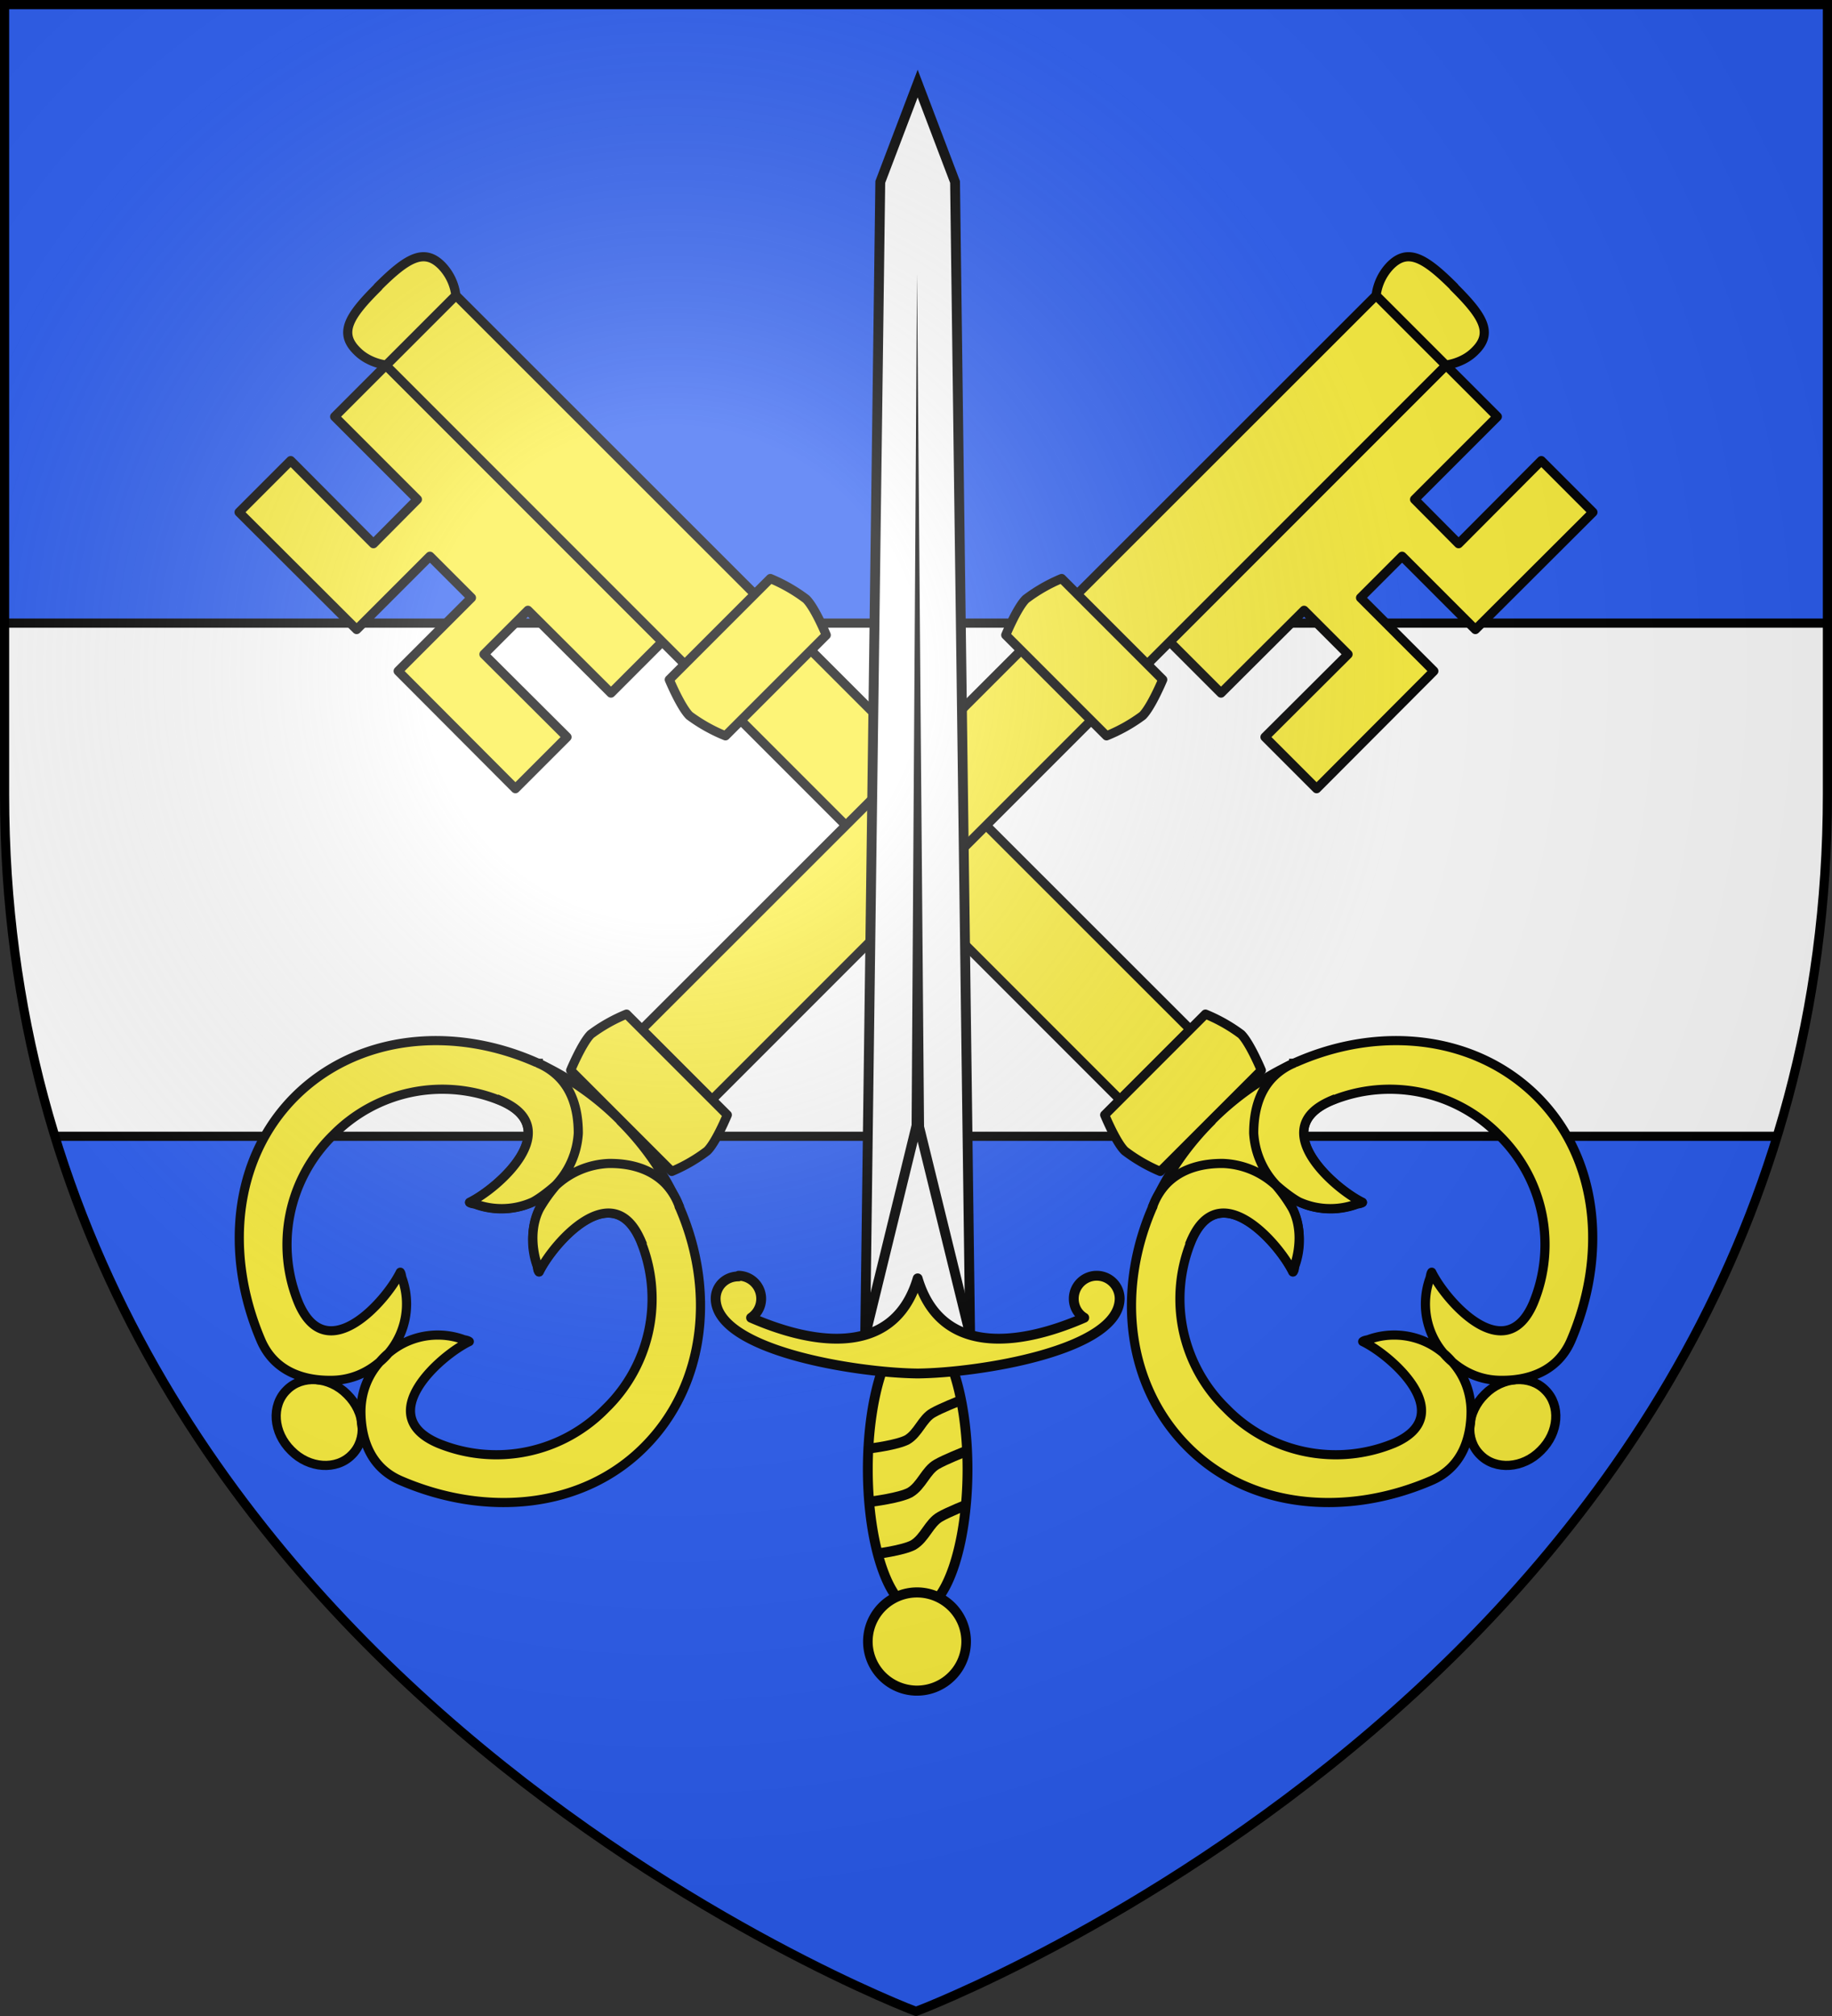 <svg xmlns="http://www.w3.org/2000/svg" xmlns:xlink="http://www.w3.org/1999/xlink" width="600" height="660" version="1.0"><rect width="100%" height="100%" fill="#333333" stroke="none"/><defs><radialGradient id="e" gradientUnits="userSpaceOnUse" cx="-80" cy="-80" r="405"><stop offset="0" stop-color="#fff" stop-opacity=".3"/><stop offset=".2" stop-color="#fff" stop-opacity=".3"/><stop offset=".6" stop-color="#6b6b6b" stop-opacity=".1"/><stop offset="1" stop-opacity=".1"/></radialGradient><path id="a" d="M-298.5-298.5h597V-40C298.5 246.3 0 358.5 0 358.5S-298.5 246.3-298.5-40v-258.5z"/></defs><g transform="translate(300 300)"><use xlink:href="#a" width="600" height="660" fill="#2b5df2"/><path d="M-298.5-96v56c0 40.8 6.1 78 16.5 112h564C292.4 38 298.5.8 298.5-40v-56h-597z" fill="#fff"/><path d="M-298.5-96h597M-282 72h564" fill="none" stroke="#000" stroke-width="3" stroke-linejoin="round"/></g><g transform="translate(300 300)"><g id="b" fill="#fcef3c" stroke="#000" stroke-width="3"><path d="M-221.7-132.3l38.5 38.4 24-24 13.6 13.6-24 24 38.4 38.5 16.9-16.9-27.2-27.1 14.4-14.4 27.2 27.1 16.8-16.8-90.5-90.5-16.8 16.8 27.1 27.1-14.4 14.5-27.1-27.2-16.9 16.9z" stroke-linejoin="round"/><path d="M-150.7-203.3l-22.9 22.9L66.8 60l23-23-240.5-240.3z" stroke-linejoin="round"/><path d="M-176.3-206c9.6-9.6 15.2-12.9 21-7a17 17 0 014.6 9.7L-162-192l-11.5 11.5s-5.6-.5-9.6-4.6c-6-5.9-2.7-11.4 7-21zM94.8 32l-33 33s3.7 9 6.6 11.8A53.3 53.3 0 0080 83.5l33.1-33.1s-3.7-8.9-6.6-11.8A53.3 53.3 0 0094.8 32z" stroke-linejoin="round"/><path style="marker:none" d="M186.3 156.5c-6 5.9-6.6 14.8-1.5 19.8 5 5.1 14 4.5 19.8-1.4 6-5.9 6.6-14.8 1.5-19.8-5-5.1-14-4.5-19.8 1.4z" overflow="visible"/><path d="M96.7 67a92 92 0 0127-18.9c27.9-12.6 59.5-9.3 79.8 11 20.2 20.3 23 51.8 11 79.8-4.5 10.3-14.2 13.1-22.9 13-6.5 0-12-2.5-16.4-6.4a24.9 24.9 0 01-7-26.7c.3-.6.3-1.7.7-2.3 4.6 9.4 24.1 31.6 33.3 10.1A50.1 50.1 0 00191 71.7a50.1 50.1 0 00-55-11.3c-21.4 9.1.8 28.7 10.2 33.3-.6.4-1.7.4-2.3.7a24.9 24.9 0 01-26.7-7 24.9 24.9 0 017 26.7c-.3.6-.2 1.7-.7 2.3-4.6-9.4-24.1-31.7-33.3-10.2a50 50 0 0011.4 54.9 50 50 0 0054.9 11.4c21.5-9.2-.8-28.8-10.2-33.3.6-.5 1.7-.5 2.3-.8a24.9 24.9 0 0126.7 7.1c4 4.3 6.4 9.9 6.5 16.4 0 8.7-2.8 18.4-13 22.8-28 12.1-59.6 9.3-79.8-11-20.3-20.3-23.6-51.9-11-79.7a92 92 0 0118.8-27z" stroke-linejoin="round"/><path d="M77.9 94a21 21 0 014.2-6.5c5-5.1 12-6.7 18.6-6.6a27 27 0 0117.2 7.2 50 50 0 015.4 7.6c2.7 5.2 2.8 11.9.8 18.3-.3.7-.2 1.8-.7 2.4-4.6-9.4-24.1-31.7-33.3-10.2m33.6-58.1a21 21 0 00-6.4 4.2c-5.2 5-6.7 12.1-6.7 18.7a27 27 0 007.4 17c2 1.8 5.2 4.3 7.5 5.5a24.9 24.9 0 0018.4.8c.6-.3 1.7-.3 2.3-.7-9.4-4.6-31.6-24.2-10.2-33.3" stroke-linecap="square" stroke-linejoin="round"/><path d="M-47.7-110.6l-33.1 33.1s3.7 8.9 6.6 11.8a53.3 53.3 0 0011.8 6.6l33-33s-3.7-9-6.6-11.8a53.3 53.3 0 00-11.7-6.7z" stroke-linejoin="round"/></g><use xlink:href="#b" transform="scale(-1 1)" width="600" height="660"/><g transform="translate(-1348.4 -775.7) scale(2.148)"><path d="M620 425h16l-2.3-175.8-5.7-15-5.7 15-2.3 175.7z" fill="#fff" stroke="#000" stroke-width="1.5"/><path d="M626.9 420.8l1-157.6 1.3 157.6H627z" fill-rule="evenodd"/><path d="M620 425l8-32.7 8 32.6h-16z" fill="#fff" stroke="#000" stroke-width="1.5" stroke-linejoin="round"/><path d="M635.6 445.4a7.6 21.5 0 11-15.2 0 7.6 21.5 0 1115.2 0z" fill="#fcef3c" stroke="#000" stroke-width="1.5" stroke-linejoin="round"/><path d="M-299.7 242a7.7 7.3 0 11-15.4 0 7.7 7.3 0 1115.4 0z" transform="matrix(.973 0 0 1.025 927 223.6)" fill="#fcef3c" stroke="#000" stroke-width="1.5" stroke-linejoin="round"/><path d="M600.7 416c-2 0-3.5 1.5-3.5 3.4.1 7.9 21.4 11.3 30.8 11.4 9.4-.1 30.7-3.5 30.8-11.4a3.5 3.5 0 00-7 0c0 1.2.6 2.3 1.6 2.9-8.2 3.6-21.6 6.8-25.4-6-3.8 12.8-17.2 9.6-25.4 6a3.5 3.5 0 00-1.9-6.4z" fill="#fcef3c" stroke="#000" stroke-width="1.5" stroke-linejoin="round"/><path id="c" d="M620.9 442.2s4-.5 5.5-1.3c1.7-1 2.3-3.2 3.9-4.1 1.2-.7 4-1.8 4-1.8" opacity="1" fill="none" fill-opacity="1" stroke="#000" stroke-width="1.5" stroke-linecap="butt" stroke-linejoin="round" stroke-miterlimit="4" stroke-dasharray="none" stroke-opacity="1"/><use height="250.9" width="58.8" transform="matrix(1.05 0 0 1.05 -30.9 -14)" id="d" xlink:href="#c" y="0" x="0"/><use height="250.9" width="58.8" transform="translate(.5 8)" xlink:href="#d"/></g></g><use xlink:href="#a" width="600" height="660" fill="url(#e)" transform="translate(300 300)"/><use xlink:href="#a" width="600" height="660" fill="none" stroke="#000" stroke-width="3" transform="translate(300 300)"/></svg>
